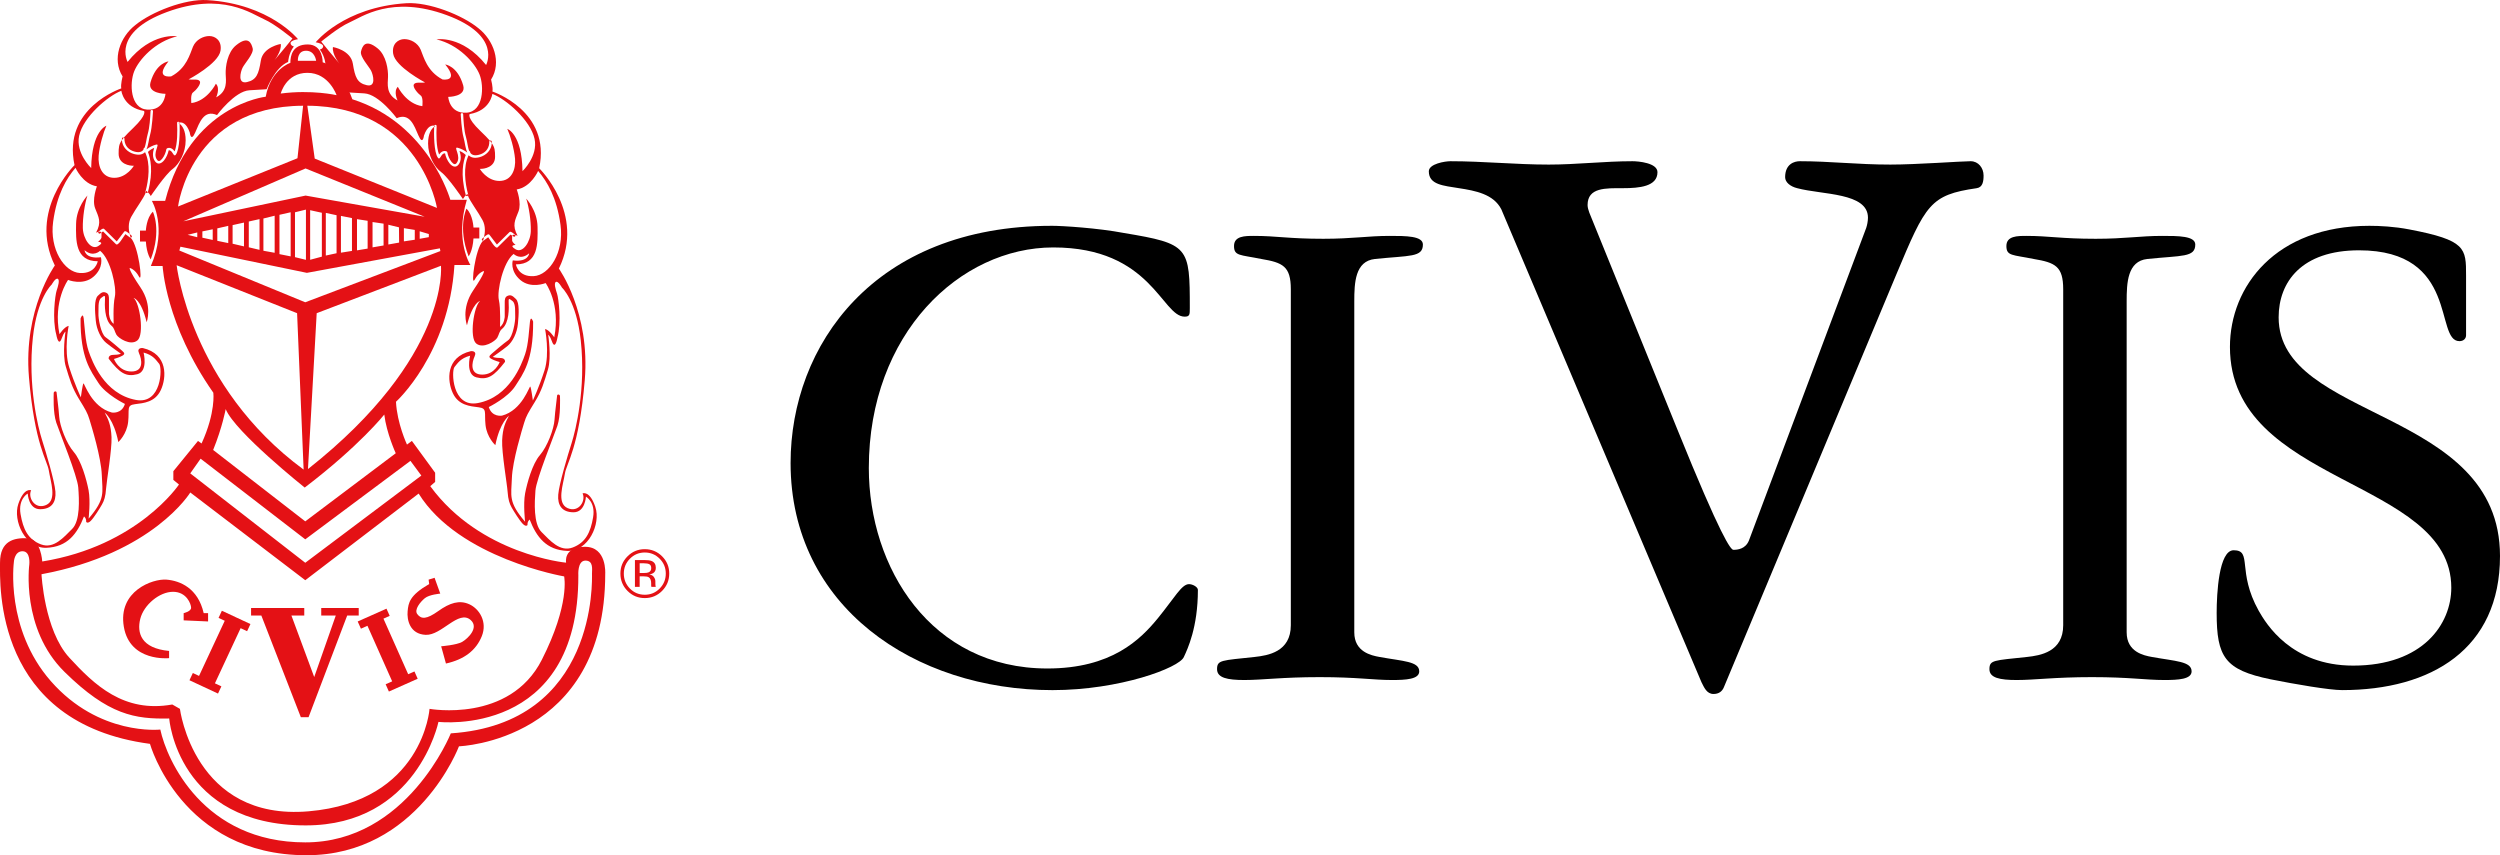 <?xml version="1.0" encoding="UTF-8"?><svg id="uuid-bcf4ce0e-761c-40aa-b697-6f2eb5c10b7c" xmlns="http://www.w3.org/2000/svg" viewBox="0 0 1782.87 609.89"><defs><style>.uuid-3d0890ae-5b65-4d3c-aba4-affc74147e61{fill:#e41115;}</style></defs><g id="uuid-17b7d1b7-f3aa-4563-991a-d94de9a263ce"><path d="m750.1,161.03c7.37,0,32.62,1.54,51.57,5.15,46.31,7.71,46.84,9.76,46.84,53.47,0,4.63,0,6.17-3.69,6.17-16.31,0-23.68-49.36-93.67-49.36-66.3,0-131.55,61.18-131.55,157.33,0,70.95,44.19,142.94,127.34,142.94,45.77,0,66.3-20.56,78.92-35.99,12.11-14.91,16.84-24.16,22.11-24.16,2.62,0,6.31,2.06,6.31,4.11,0,26.73-7.37,42.16-10,47.82-3.16,7.71-45.78,23.65-93.67,23.65-98.4,0-186.8-59.65-186.8-161.96,0-83.81,59.46-169.16,186.28-169.16Z"/><path d="m965.81,451.01c0,13.88,12.11,16.45,17.89,17.48,16.84,3.09,28.42,3.09,28.42,10.29,0,5.65-9.47,6.17-19.47,6.17-13.69,0-24.73-2.06-51.57-2.06s-40.52,2.06-53.68,2.06c-12.1,0-19.46-1.54-19.46-7.71,0-6.69,3.15-6.17,26.83-8.74,9.47-1.03,25.78-3.6,25.78-22.62v-239.6c0-16.45-5.79-19.03-21.04-21.59-15.26-3.09-19.47-2.06-19.47-9.26s7.89-7.2,14.21-7.2c16.31,0,24.73,2.06,49.46,2.06,21.04,0,31.57-2.06,47.35-2.06,11.58,0,23.68,0,23.68,6.17,0,9.26-9.47,7.71-34.2,10.29-14.2,1.54-14.73,16.97-14.73,30.33v236Z"/><path d="m1330.9,162.47c.62-1.81,1.23-4.81,1.23-7.22,0-18.03-32.6-16.23-50.45-21.04-4.92-1.2-8.62-4.21-8.62-7.82,0-9.62,6.77-11.42,10.46-11.42,21.53,0,41.22,2.4,64.61,2.4,18.46,0,51.06-2.4,57.22-2.4,5.53,0,9.23,4.81,9.23,10.22,0,4.2-.62,8.41-4.93,9.02-33.23,4.81-36.3,11.42-57.21,61.32l-123.06,294.57c-1.22,3.01-3.69,4.81-7.38,4.81-4.92,0-6.76-4.81-8.61-8.41l-142.74-337.26c-5.54-10.82-18.47-13.23-30.15-15.03-11.08-1.81-21.54-2.4-21.54-12.03,0-5.41,11.69-7.21,15.39-7.21,23.38,0,46.75,2.4,70.14,2.4,19.69,0,39.99-2.4,59.68-2.4,4.31,0,17.85,1.2,17.85,7.81,0,10.22-12.92,11.42-24.61,11.42-12.3,0-25.23-.6-25.23,12.02,0,1.8.62,3.61,1.23,5.41l62.75,154.5c31.38,77.55,38.15,85.97,40,85.97,3.08,0,8.62-.6,11.07-6.61l83.68-223.03Z"/><path d="m1516.63,451.01c0,13.88,12.11,16.45,17.89,17.48,16.84,3.09,28.42,3.09,28.42,10.29,0,5.65-9.47,6.17-19.47,6.17-13.69,0-24.73-2.06-51.57-2.06s-40.52,2.06-53.68,2.06c-12.1,0-19.46-1.54-19.46-7.71,0-6.69,3.15-6.17,26.83-8.74,9.47-1.03,25.78-3.6,25.78-22.62v-239.6c0-16.45-5.79-19.03-21.04-21.59-15.26-3.09-19.47-2.06-19.47-9.26s7.89-7.2,14.21-7.2c16.31,0,24.73,2.06,49.46,2.06,21.04,0,31.57-2.06,47.35-2.06,11.58,0,23.68,0,23.68,6.17,0,9.26-9.47,7.71-34.2,10.29-14.2,1.54-14.73,16.97-14.73,30.33v236Z"/><path d="m1758.66,239.18c0,2.06-1.58,4.11-4.73,4.11-17.89,0,0-64.78-71.57-64.78-41.04,0-57.35,22.62-57.35,47.82,0,74.04,157.86,64.27,157.86,170.19,0,66.32-48.94,95.63-112.6,95.63-8.95,0-33.15-4.12-51.04-7.71-32.62-6.68-38.42-15.94-38.42-47.3,0-13.88,1.58-44.73,12.11-44.73,13.68,0,2.11,14.91,17.89,43.19,5.26,9.26,23.15,39.08,67.35,39.08,49.99,0,69.98-29.82,69.98-55.53,0-78.15-157.86-73.01-157.86-171.73,0-43.19,32.62-86.38,99.45-86.38,7.38,0,17.89.52,28.42,2.57,40.52,7.71,40.52,13.37,40.52,32.91v42.67Z"/><path class="uuid-3d0890ae-5b65-4d3c-aba4-affc74147e61" d="m472.17,421.39c-3.4,3.42-7.52,5.13-12.35,5.13s-8.94-1.71-12.32-5.13c-3.37-3.4-5.06-7.53-5.06-12.37s1.7-8.9,5.1-12.3c3.39-3.39,7.48-5.08,12.27-5.08s8.94,1.69,12.35,5.08c3.4,3.39,5.1,7.49,5.1,12.3s-1.7,8.95-5.1,12.37Zm-22.93-22.96c-2.91,2.93-4.37,6.47-4.37,10.61s1.45,7.74,4.34,10.68c2.91,2.94,6.45,4.42,10.61,4.42s7.7-1.47,10.61-4.42c2.91-2.94,4.37-6.51,4.37-10.68s-1.46-7.68-4.37-10.61c-2.93-2.94-6.47-4.42-10.61-4.42s-7.66,1.47-10.59,4.42Zm10.26.97c2.37,0,4.12.23,5.22.69,1.98.82,2.97,2.44,2.97,4.85,0,1.71-.62,2.97-1.87,3.78-.66.43-1.58.74-2.77.93,1.5.24,2.59.86,3.28,1.87s1.04,2,1.04,2.96v1.4c0,.44.02.92.05,1.42.03.51.09.84.17,1l.12.24h-3.16c-.02-.06-.03-.13-.05-.19-.02-.06-.03-.13-.05-.21l-.07-.62v-1.51c0-2.21-.6-3.67-1.8-4.38-.71-.41-1.96-.62-3.75-.62h-2.66v7.53h-3.37v-19.14h6.7Zm3.64,3.01c-.85-.47-2.21-.71-4.08-.71h-2.88v6.93h3.05c1.43,0,2.5-.14,3.21-.43,1.32-.52,1.98-1.52,1.98-2.99,0-1.39-.42-2.33-1.27-2.8Z"/><path class="uuid-3d0890ae-5b65-4d3c-aba4-affc74147e61" d="m109.02,150.99s6.44,12.99-1.53,33.99c0,0-2.89-3.71-3.47-12.74h-4.18v-7.77h4.18s.38-9.17,5-13.47"/><path class="uuid-3d0890ae-5b65-4d3c-aba4-affc74147e61" d="m332.66,148.82s-6.44,12.99,1.54,33.99c0,0,2.88-3.71,3.46-12.74h4.17v-7.78h-4.17s-.39-9.16-5-13.47"/><path class="uuid-3d0890ae-5b65-4d3c-aba4-affc74147e61" d="m120.59,464.19v5.16s-27.89,2.97-32.26-22.26c-4.44-25.64,20.62-34.51,30.38-33.73,9.76.79,22.49,6.09,26.55,23.9h3.13v5.93l-17.42-.78v-5.15s5.31-1.16,5.31-3.82-3.2-11.4-12.89-11.4-20.85,9.3-23.36,19.29c-2.5,10,.48,21,20.54,22.88"/><polygon class="uuid-3d0890ae-5b65-4d3c-aba4-affc74147e61" points="158.23 435.55 155.86 440.65 160.28 442.7 141.94 482.03 137.52 479.96 135.11 485.12 155.48 494.62 157.88 489.46 153.27 487.31 171.6 447.98 176.22 450.14 178.6 445.05 158.23 435.55"/><polygon class="uuid-3d0890ae-5b65-4d3c-aba4-affc74147e61" points="275.62 434.07 277.91 439.2 273.45 441.19 291.09 480.82 295.56 478.84 297.87 484.04 277.34 493.18 275.02 487.98 279.68 485.91 262.04 446.27 257.39 448.35 255.09 443.21 275.62 434.07"/><path class="uuid-3d0890ae-5b65-4d3c-aba4-affc74147e61" d="m309.91,412.04l4.06,11.3s-7.89.66-11.03,3.28c-3.16,2.62-7.73,8.12-5.37,11.31,2.85,3.85,6.71,3.75,14.97-2.14,8.25-5.9,15.12-8.06,22.17-4.85,7.2,3.28,12.96,12.57,8.91,22.7-4.07,10.13-12.45,16.63-25.59,19.56l-3.41-12.3s11.05-.88,14.98-3.14c3.92-2.28,12.3-10.13,6.02-15.63-8.59-7.52-20.65,11.13-32.04,10.61-11.39-.52-13.45-10.79-12.88-16.81.57-6.02,1.31-11.3,15.37-19.43l-.4-3.14,4.23-1.31Z"/><polygon class="uuid-3d0890ae-5b65-4d3c-aba4-affc74147e61" points="179.05 438.98 179.05 433.61 216.99 433.61 216.99 438.98 207.83 438.98 224.08 482.84 239.46 438.98 229.09 438.98 229.09 433.61 255.82 433.61 255.82 438.98 247.59 438.98 220.04 511.49 214.55 511.49 186.38 438.98 179.05 438.98"/><path class="uuid-3d0890ae-5b65-4d3c-aba4-affc74147e61" d="m332.17,110.55c-1.24-1.26-2.81-2.24-4.46-2.9,1.06,3.07,1.48,6.84-.63,9.64-2.12,2.84-4.77,1.28-6.4-.7-1.57-1.91-2.85-4.78-3.29-7.17-2.77-.52-3.42,5.2-5.03,3.16-3.04-3.87-2.93-17.7-2.75-22.12-1.92,1.41-4.33,4.71-4.33,11.87,0,8.35,4.27,16.72,9.32,20.4,5.05,3.69,15.55,19.24,15.55,19.24.65-1.21,1.42-2.09,2.07-2.7-.01-.03-.03-.04-.04-.08-4.09-15.18-1.71-24.35-.02-28.65"/><path class="uuid-3d0890ae-5b65-4d3c-aba4-affc74147e61" d="m424.59,361.58c-4.07-12.05-9.13-9.71-9.13-9.71,2.52,5.25-2.73,13.99-10.69,10.49-7.97-3.5-3.12-16.9-1.94-24.49,1.16-7.58,10.1-18.27,14.18-66.66,4.07-48.38-18.46-79.67-18.46-79.67,19.23-39.07-14.04-71.57-14.04-71.57,8.79-40.76-33.33-54.71-33.33-54.71.54-2.9-.96-8.53-.96-8.53,7.77-12.32,1.67-28.23-9.01-36.58-11.44-9.42-35.37-18.85-51.41-17.86-44.67,2.77-64.66,27.86-64.66,27.86,5.97,1.07,5.3,3.01,5.3,3.01-.18,1.75-2.33,2.14-2.33,2.14,3.89,5.25,4.07,11.08,4.07,11.08,9.33,3.7,15.37,19.44,15.37,19.44,0,0,1.74.19,12.23.77,10.49.58,23.12,17.69,23.12,17.69,9.32-4.09,12.44,5.24,15.55,12.44,3.1,7.19,3.89,0,3.89,0,2.46-7.12,5.8-7.39,7.33-7.09.28-.91,1.77-.76,1.72.33-.28,5.37-.38,14.7,1.73,20.23,1.18-1.7,3.19-3.23,5.52-2.16.11.07.4.52.41.64.29,2.14,1.51,5,2.99,6.81,1.55,1.88,2.68,2.01,3.61.76,3.62-4.82-2.73-11.78.73-10.88,2.48.65,4.87,1.89,6.88,3.43-1.44-3.04-1.7-7.32-2.62-10.51-.75-2.55-1.28-6.75-1.6-10.25-.33-3.53-.49-6.44-.49-6.44-.06-1.18,1.7-1.27,1.77-.09.28,5.06.6,11.46,2.01,16.28.47,1.6.77,3.4,1.1,5.16.32,1.72.65,3.41,1.24,4.77.47.13.83.63.64,1.14,1.11,1.62,2.95,2.4,6.29,1.52,4.17-1.09,6.87-3.92,7.29-8.1.06-.68.03-1.11.03-1.11-.02-.41.16-.68.43-.83-1.54-1.81-3.71-3.99-6.78-6.94-10.1-9.72-7.58-12.05-7.58-12.05,14.77-2.53,16.13-14.38,16.13-14.38,9.7,3.65,27.23,18.77,30.1,32.08,2.67,12.34-8.6,23.03-8.6,23.03-.4-26.71-10.84-30.19-10.84-30.19,2.04,4.5,4.91,14.13,5.53,21.39.6,7.27-2.26,15.77-11.17,15.77s-13.97-8.63-13.97-8.63c3.12.19,10.89-1.16,10.89-8.55,0-4.37-.15-6.63-2.35-9.76-.15,4.82-3.97,8.76-8.67,9.99-3.91,1.02-6.24.19-7.83-1.37-4.02,8.22-2.57,19.75-.35,28.03.09.31,0,.58-.15.77,1.33,3.88,7.1,11.35,10.4,17.44,2.34,4.31,1.79,9.15,1.07,12.14,1.49-1.25,3.14-2.64,3.87-1.68l5.33,6.98,9.01-8.91c.87-.86,2.68.98,3.8,1.74.13.09.22.21.29.32.87.22,1.67.62,1.67.62-4.11-7.58-1.84-11.05.6-17.3,2.46-6.25-1.23-15.76-1.23-15.76,10.24-1.64,15.26-13.21,15.26-13.21,6.45,7.57,13.31,18.94,15.96,38.49,2.67,19.55-7.98,35.92-19.14,36.54-11.16.62-12.69-8.39-12.69-8.39,16.08,0,15.66-14.85,15.46-26.72-.19-11.88-8.09-20.17-8.09-20.17,1.84,5.53,3.49,15.66,3.28,23.24-.21,7.58-5.74,15.97-10.86,12.89-5.11-3.07,0-3.07,0-3.07-3.48-3.06-2.24-3.28-2.46-5.93-.02-.28.02-.5.08-.68l-1.2-.84-9.21,9.1c-1.55,1.54-5.04-4.96-6.73-7.17l-3.19,2.34c-.2.15-.41.18-.6.17-.04.13-.08.22-.08.22-5.44,5.64-8.75,33.04-5.83,27.59,2.9-5.44,6.6-6.22,6.6-6.22,0,0,1.36.58-7.59,13.8-8.93,13.21-4.46,24.87-4.46,24.87,4.09-16.51,9.34-17.29,9.34-17.29-4.48,3.5-7.78,26.23-2.72,30.31,5.05,4.08,13.59-1.75,14.96-4.08,1.36-2.33,1.36-4.66,3.49-6.42,5.23-4.27,4.87-15.35,4.66-18.65-.19-3.3.2-3.11,2.72-1.16,2.53,1.94,1.75,8.16,1.95,11.27.19,3.11-1.75,14.38-5.05,16.72-3.3,2.33-10.1,8.16-11.85,9.72-1.75,1.55-2.13,2.33-.19,3.5,1.94,1.17,6.02,2.33,6.02,2.33,0,0-3.29,8.94-12.43,8.94s-7.39-8.75-5.44-13.02c1.94-4.27-2.72-3.7-2.72-3.7-18.07,4.28-16.91,21.19-12.83,29.93,4.09,8.74,12.24,9.33,18.46,10.11,6.23.77,3.9,3.69,4.86,12.62.97,8.95,7,14.38,7,14.38,3.31-16.52,9.73-20.98,9.73-20.98-2.53,4.66-4.47,8.74-4.87,17.49-.38,8.74,3.5,31.09,3.89,36.73.39,5.63,1.37,8.54,2.92,11.27,1.55,2.72,5.63,9.32,7.96,11.66,2.34,2.33,3.31.78,3.31.78-.21-2.72,1.55-3.89,1.55-3.89,4.86,12.43,11.86,21.76,26.82,22.35,14.96.58,24.09-19.24,20.01-31.29M346.66,46.36c-17.29-21.57-35.37-18.26-35.37-18.26,15.75,3.69,27.4,16.71,30.71,25.07,3.31,8.35,2.91,26.42-9.32,27.2-12.25.78-13.03-11.27-13.03-11.27,0,0,13.03,0,10.69-8.16-4-14.01-12.82-14.96-12.82-14.96,10.29,12.63-1.95,10.69-1.95,10.69-11.08-5.83-13.41-16.13-15.54-21.19-2.14-5.05-7.39-7.58-11.67-7.58s-9.12,3.31-7.96,10.5c1.51,9.26,22.74,20.41,22.74,20.41-3.11.53-6.8-.58-7.97,1.36-1.17,1.94,2.92,6.61,4.86,7.97,1.94,1.36,1.16,7.58,1.16,7.58-11.47-1.55-17.49-13.8-17.49-13.8-3.31,3.31-.19,9.72-.19,9.72-8.36-4.47-6.99-11.66-6.8-16.71.19-5.05-1.17-15.36-7.39-20.41-8.81-7.16-10.89-1.55-11.86,2.13-.97,3.7,5.63,10.69,7.19,13.81,1.56,3.11,3.69,11.86-3.11,10.3-6.8-1.55-8.36-5.64-9.91-15.35-1.56-9.71-14.2-11.86-14.2-11.86-.78,5.25,4.67,11.86,4.67,11.86-3.11-3.5-13.03-15.74-13.03-15.74,0,0,12.44-10.3,20.02-13.6,8.87-3.87,30.13-19.82,69.57-5.24,39.44,14.57,27.98,35.56,27.98,35.56m11.25,250.04s-7.07,1.23-9.32-6.14c0,0,13.62-6.66,18.94-15.05,5.31-8.39,12.89-17.5,12.68-45.85,0,0-1.63-4.82-2.25,0-.61,4.82-1.02,16.17-3.48,23.24-2.45,7.07-10.96,30.54-33.68,34.81-18.53,3.48-18.94-23.03-16.68-25.69,2.25-2.67,4.2-6.25,11.17-8.09,0,0-3.49,13.41,4.5,15.46,7.98,2.04,12.38-.71,20.37-11.05,0,0,.51-2.77-3.38-2.77s-5.32-.81-5.32-.81c0,0,7.07-4.92,10.54-7.78,3.48-2.87,6.76-9.12,7.37-15.87.62-6.76,1.23-14.94-1.43-17.6-2.67-2.66-3.89-3.07-5.93-2.26-2.05.82-2.05,3.07-2.05,4.71v10.03s-.11,5.02-3.38,7.48c0,0,.61-13.01-.82-19.35-1.43-6.34,2.98-26.82,10.54-32.76,0,0,4.82,4.91,11.06-.41,0,0-.31,6.45-11.67,5.02,0,0-2.25,7.37,5.32,13.92,7.58,6.55,18.12,2.26,18.12,2.26,0,0,10.84,14.84,6.14,38.69,0,0-3.48-5.32-6.55-5.93,0,0,3.48,17.51-.42,29.58-3.89,12.08-8.29,21.39-8.29,21.39,0,0-1.22-9.31-1.84-9.93-.61-.62-5.61,16.89-20.26,20.78m65.09,72.38c-1.84,10.84-5.32,18.12-14.53,21.6-9.2,3.48-16.28-5.12-22.21-10.96-5.94-5.83-5.02-21.28-4.41-29.58.62-8.29,13.21-39,15.67-46.27,2.45-7.27,1.84-19.65,1.84-21.08s-2.05-1.55-2.05-.41-1.43,10.64-1.84,17.19c-.4,6.55-5.11,19.14-10.44,25.28-5.33,6.14-9.11,19.75-10.55,27.33-1.43,7.58,0,20.17,0,20.17-12.18-14.23-9.82-18.53-9.42-31.02.41-12.49,7.37-35.01,8.8-39.72,1.43-4.7,2.66-6.76,7.58-14.74,4.91-7.98,6.66-14.23,9.32-23.03,2.67-8.8.2-24.87.2-24.87,0,0,1.23.6,2.66,4.7,2.35,6.72,3.89-2.46,3.89-2.46,3.07-11.25.81-28.35-.21-31.43-1.02-3.07-2.46-7.68-.82-8.5,1.64-.82,4.31,4.09,4.31,4.09,0,0,10.34,9.32,13.4,37.68,3.73,34.49-3.68,64.19-6.54,73.19-2.87,9.01-8.92,29.18-9.53,36.75-.62,7.58,2.67,12.59,10.95,12.59s8.8-11.15,8.8-11.15c0,0,6.96,3.79,5.12,14.64"/><path class="uuid-3d0890ae-5b65-4d3c-aba4-affc74147e61" d="m343.97,170.09c-.74.55-.26,1.53.45,1.6.16-.39.48-1.31.8-2.6-.44.37-.86.73-1.24,1.01"/><path class="uuid-3d0890ae-5b65-4d3c-aba4-affc74147e61" d="m309.69,89.62c-.01.08-.05.14-.06.24,0,.17-.02.38-.03.61.32-.24.64-.43.92-.57,0,0-.31-.17-.84-.28"/><path class="uuid-3d0890ae-5b65-4d3c-aba4-affc74147e61" d="m332.22,139.28c.26.73,1.13.71,1.52.23-.16-.45-.26-.87-.29-1.22,0,0-.53.33-1.23.99"/><path class="uuid-3d0890ae-5b65-4d3c-aba4-affc74147e61" d="m350.71,101.02c-.06-.77-.84-.97-1.34-.69.52.62.97,1.21,1.36,1.76,0-.35,0-.71-.03-1.08"/><path class="uuid-3d0890ae-5b65-4d3c-aba4-affc74147e61" d="m365.36,168.08l.85.58c.84.58,1.69-.41,1.3-1.13-.91-.23-1.88-.25-2.16.55"/><path class="uuid-3d0890ae-5b65-4d3c-aba4-affc74147e61" d="m125.3,110.38c-1.62,2.04-2.24-3.68-5.03-3.16-.43,2.38-1.71,5.25-3.28,7.17-1.63,1.98-4.27,3.54-6.41.7-2.1-2.8-1.67-6.57-.62-9.64-1.65.67-3.21,1.64-4.45,2.9,1.68,4.3,4.07,13.47-.01,28.65-.01.03-.03.05-.04.08.64.6,1.42,1.49,2.07,2.7,0,0,10.49-15.55,15.55-19.24,5.05-3.69,9.32-12.05,9.32-20.41,0-7.15-2.42-10.45-4.33-11.87.18,4.42.28,18.26-2.76,22.12"/><path class="uuid-3d0890ae-5b65-4d3c-aba4-affc74147e61" d="m207.21,30.95s-.66-1.94,5.3-3.01c0,0-19.98-25.09-64.66-27.86-16.04-1-39.96,8.44-51.41,17.85-10.69,8.35-16.79,24.27-9,36.59,0,0-1.51,5.63-.96,8.53,0,0-42.12,13.96-33.33,54.71,0,0-33.28,32.51-14.04,71.57,0,0-22.54,31.29-18.46,79.67,4.08,48.39,13.02,59.09,14.19,66.66,1.16,7.59,6.02,20.99-1.95,24.49-7.96,3.5-13.21-5.25-10.69-10.49,0,0-5.05-2.33-9.13,9.71-4.09,12.05,5.04,31.87,20.01,31.29,14.97-.58,21.96-9.91,26.82-22.35,0,0,1.75,1.16,1.56,3.89,0,0,.97,1.56,3.3-.78,2.33-2.33,6.42-8.93,7.97-11.66,1.55-2.72,2.52-5.63,2.91-11.27.39-5.63,4.27-27.99,3.89-36.73-.39-8.74-2.33-12.82-4.86-17.49,0,0,6.42,4.47,9.72,20.99,0,0,6.02-5.44,7-14.38.96-8.94-1.37-11.85,4.85-12.63,6.22-.78,14.38-1.36,18.46-10.1,4.08-8.75,5.24-25.66-12.82-29.93,0,0-4.67-.58-2.73,3.7,1.96,4.27,3.7,13.02-5.44,13.02s-12.44-8.94-12.44-8.94c0,0,4.09-1.17,6.03-2.33,1.94-1.17,1.55-1.95-.19-3.5-1.75-1.55-8.55-7.38-11.86-9.72-3.3-2.33-5.25-13.6-5.05-16.71.19-3.11-.58-9.33,1.94-11.27,2.52-1.94,2.91-2.14,2.72,1.17s-.55,14.38,4.66,18.66c2.14,1.74,2.14,4.08,3.5,6.41,1.36,2.33,9.91,8.16,14.96,4.08,5.06-4.08,1.75-26.82-2.72-30.32,0,0,5.25.78,9.33,17.3,0,0,4.47-11.66-4.47-24.88-8.94-13.21-7.58-13.8-7.58-13.8,0,0,3.69.77,6.6,6.22,2.92,5.43-.39-21.97-5.83-27.6,0,0-.04-.09-.08-.22-.2.02-.4-.03-.6-.17l-3.19-2.35c-1.7,2.22-5.18,8.71-6.73,7.18l-9.21-9.1-1.21.83c.06.18.1.4.08.69-.2,2.66,1.02,2.87-2.45,5.93,0,0,5.12,0,0,3.07-5.12,3.07-10.64-5.32-10.85-12.9-.2-7.57,1.44-17.7,3.28-23.24,0,0-7.89,8.3-8.09,20.17-.21,11.88-.61,26.72,15.46,26.72,0,0-1.53,9.01-12.69,8.39-11.17-.61-21.81-16.99-19.14-36.54,2.66-19.56,9.51-30.92,15.96-38.49,0,0,5.02,11.57,15.26,13.21,0,0-3.68,9.51-1.23,15.76,2.46,6.25,4.71,9.73.62,17.3,0,0,.79-.4,1.67-.62.06-.11.15-.22.29-.32,1.1-.77,2.91-2.6,3.78-1.74l9.02,8.91,5.32-6.98c.73-.96,2.38.43,3.88,1.68-.72-2.98-1.27-7.83,1.08-12.15,3.3-6.08,9.08-13.55,10.4-17.43-.16-.19-.24-.45-.16-.77,2.23-8.27,3.67-19.81-.34-28.02-1.59,1.55-3.92,2.39-7.83,1.36-4.7-1.23-8.52-5.17-8.66-9.98-2.21,3.12-2.35,5.39-2.35,9.75,0,7.39,7.76,8.75,10.88,8.56,0,0-5.06,8.63-13.97,8.63s-11.77-8.49-11.16-15.77c.62-7.27,3.48-16.89,5.53-21.39,0,0-10.44,3.48-10.85,30.2,0,0-11.25-10.69-8.59-23.03,2.87-13.31,20.4-28.43,30.11-32.08,0,0,1.36,11.86,16.13,14.38,0,0,2.53,2.33-7.58,12.05-3.07,2.95-5.24,5.13-6.78,6.94.26.15.46.43.43.82,0,0-.02.43.04,1.11.42,4.18,3.12,7.01,7.29,8.1,3.33.87,5.17.09,6.29-1.53-.19-.51.17-1.01.64-1.14.6-1.36.92-3.05,1.25-4.77.32-1.75.62-3.55,1.09-5.16,1.4-4.82,1.74-11.22,2.01-16.28.07-1.18,1.84-1.09,1.77.09,0,0-.15,2.91-.49,6.44-.33,3.5-.85,7.7-1.59,10.25-.93,3.19-1.19,7.47-2.63,10.51,2.01-1.54,4.39-2.78,6.87-3.43,3.47-.91-2.89,6.05.73,10.88.94,1.25,2.07,1.12,3.61-.76,1.49-1.8,2.7-4.67,2.99-6.81.02-.12.31-.57.42-.63,2.32-1.07,4.34.45,5.51,2.16,2.12-5.52,2.01-14.86,1.74-20.23-.06-1.09,1.43-1.24,1.71-.33,1.52-.31,4.86-.04,7.33,7.08,0,0,.78,7.2,3.89,0,3.11-7.19,6.22-16.51,15.55-12.43,0,0,12.63-17.1,23.12-17.68,10.49-.58,12.24-.77,12.24-.77,0,0,6.04-15.74,15.36-19.44,0,0,.19-5.83,4.08-11.07,0,0-2.14-.39-2.33-2.14M48.53,199.62s10.55,4.29,18.12-2.26c7.57-6.55,5.32-13.91,5.32-13.91-11.37,1.43-11.67-5.02-11.67-5.02,6.25,5.32,11.06.41,11.06.41,7.57,5.94,11.98,26.41,10.54,32.77-1.43,6.34-.82,19.34-.82,19.34-3.28-2.46-3.38-7.47-3.38-7.47v-10.03c0-1.64,0-3.9-2.04-4.71-2.05-.82-3.28-.41-5.94,2.24-2.66,2.66-2.04,10.86-1.43,17.61.61,6.75,3.89,13,7.37,15.87,3.48,2.87,10.54,7.78,10.54,7.78,0,0-1.43.82-5.32.82s-3.38,2.77-3.38,2.77c7.98,10.34,12.38,13.1,20.37,11.05,7.98-2.05,4.51-15.46,4.51-15.46,6.95,1.84,8.91,5.43,11.16,8.09,2.24,2.66,1.84,29.17-16.69,25.69-22.71-4.26-31.22-27.74-33.68-34.81-2.45-7.07-2.87-18.42-3.48-23.24-.62-4.82-2.25,0-2.25,0-.21,28.35,7.37,37.46,12.69,45.86,5.31,8.39,18.94,15.05,18.94,15.05-2.25,7.37-9.32,6.14-9.32,6.14-14.64-3.89-19.65-21.39-20.26-20.78-.61.62-1.84,9.94-1.84,9.94,0,0-4.41-9.32-8.3-21.39-3.89-12.08-.4-29.58-.4-29.58-3.07.61-6.55,5.94-6.55,5.94-4.71-23.86,6.14-38.7,6.14-38.7m-7.37-.82c1.64.82.21,5.43-.81,8.51-1.03,3.07-3.28,20.17-.21,31.42,0,0,1.54,9.18,3.89,2.46,1.43-4.1,2.66-4.71,2.66-4.71,0,0-2.45,16.07.21,24.88,2.66,8.8,4.41,15.05,9.32,23.03,4.91,7.98,6.14,10.03,7.57,14.74,1.43,4.71,8.39,27.23,8.8,39.72.41,12.49,2.77,16.79-9.42,31.01,0,0,1.44-12.59,0-20.17-1.43-7.57-5.22-21.19-10.54-27.33-5.32-6.14-10.03-18.73-10.44-25.28-.4-6.55-1.84-16.06-1.84-17.19s-2.06-1.02-2.06.41-.61,13.82,1.84,21.09c2.46,7.27,15.06,37.97,15.67,46.27.62,8.3,1.53,23.74-4.41,29.58-5.93,5.85-13,14.44-22.21,10.96-9.22-3.48-12.69-10.75-14.53-21.6-1.84-10.84,5.11-14.64,5.11-14.64,0,0,.51,11.17,8.79,11.17s11.57-5.02,10.96-12.6c-.62-7.56-6.66-27.74-9.52-36.74-2.86-9.01-10.28-38.71-6.55-73.19,3.07-28.36,13.42-37.68,13.42-37.68,0,0,2.66-4.92,4.29-4.1M195.55,43.19s5.44-6.61,4.66-11.86c0,0-12.64,2.14-14.19,11.86-1.55,9.71-3.11,13.79-9.91,15.35-6.81,1.55-4.66-7.19-3.11-10.3,1.55-3.11,8.17-10.1,7.19-13.79-.97-3.7-3.04-9.3-11.86-2.14-6.22,5.05-7.58,15.35-7.39,20.41.19,5.05,1.56,12.24-6.8,16.71,0,0,3.11-6.41-.19-9.72,0,0-6.02,12.25-17.49,13.8,0,0-.78-6.22,1.16-7.58,1.95-1.36,6.02-6.03,4.87-7.97-1.17-1.94-4.87-.83-7.98-1.36,0,0,21.24-11.15,22.74-20.41,1.17-7.19-3.69-10.49-7.96-10.49s-9.52,2.53-11.66,7.58c-2.14,5.05-4.47,15.36-15.55,21.19,0,0-12.24,1.94-1.94-10.69,0,0-8.82.94-12.82,14.96-2.33,8.16,10.69,8.16,10.69,8.16,0,0-.78,12.05-13.02,11.27-12.25-.78-12.64-18.85-9.33-27.21,3.31-8.35,14.96-21.37,30.7-25.06,0,0-18.07-3.31-35.37,18.26,0,0-11.47-20.98,27.98-35.56,39.45-14.58,60.71,1.38,69.57,5.24,7.59,3.31,20.02,13.6,20.02,13.6,0,0-9.91,12.24-13.02,15.74"/><path class="uuid-3d0890ae-5b65-4d3c-aba4-affc74147e61" d="m93.69,167.89c-.38-.28-.8-.63-1.24-1,.31,1.28.64,2.21.8,2.6.7-.06,1.19-1.04.45-1.6"/><path class="uuid-3d0890ae-5b65-4d3c-aba4-affc74147e61" d="m128.06,88.26c-.01-.23-.03-.43-.03-.62,0-.09-.04-.16-.06-.23-.52.11-.83.28-.83.28.28.14.59.33.92.57"/><path class="uuid-3d0890ae-5b65-4d3c-aba4-affc74147e61" d="m103.93,137.31c.39.47,1.25.5,1.52-.23-.69-.67-1.23-.99-1.23-.99-.03.35-.14.77-.29,1.23"/><path class="uuid-3d0890ae-5b65-4d3c-aba4-affc74147e61" d="m86.96,98.82c-.04.36-.04.72-.03,1.08.39-.55.84-1.13,1.36-1.76-.5-.28-1.28-.09-1.34.69"/><path class="uuid-3d0890ae-5b65-4d3c-aba4-affc74147e61" d="m70.16,165.32c-.4.72.46,1.72,1.3,1.14l.85-.59c-.28-.8-1.24-.77-2.15-.55"/><path class="uuid-3d0890ae-5b65-4d3c-aba4-affc74147e61" d="m417.23,389.94c-15.72,0-13.52,11.33-13.52,11.33,0,0-61.08-5.66-96.87-54.55l3.48-3.05v-6.54l-16.58-22.69-3.5,2.62s-7.08-15.09-7.85-30.55c0,0,37.68-33.87,41.7-97.54h11.37s-11.3-17.21-2.55-46.47h-11.76s-15.38-54.49-69.87-71.71c0,0-7.59-22.69-21.15-26.33,0,0,.29-12.76-10.66-12.76s-12.4,8.02-12.4,13.13c0,0-13.94,4.38-17.58,24.15,0,0-54.13,5.84-71.71,74.26h-9.49s11.38,19.04-.72,46.46h8.39s2.12,41.79,36.18,90.38c0,0,1.82,13.86-8.39,36.19l-2.55-1.82-17.58,21.59v6.2l4.01,3.29s-29.18,43.86-97.5,54.89c0,0-.87-16.13-10.47-16.57-9.59-.43-19.65,1.72-19.65,17.44s-4.33,114.37,106.94,129.19c0,0,22.23,79.43,111.7,79.43,79.43,0,108.66-77.68,108.66-77.68,0,0,104.31-3.49,104.31-123.07,0,0,1.31-19.21-14.41-19.21m-197.58-55.44l6.22-111.16,88.62-33.82s6.6,64.91-94.84,144.98m94.44-155.47l-96.39,36.53-89.78-36.92.77-2.72,90.18,18.65,94.83-17.49.38,1.94Zm-96.16-39.56l-87.19,18.34,87.19-37.69,84.93,34.43-84.93-15.09Zm87.91,27.41v2.23l-6.51,1.17v-5.35l6.51,1.95Zm-10.02-2.92v7l-7.76,1.16v-9.42l7.76,1.26Zm-11.17,9.03l-7.68,1.36v-14.09l7.58,1.85.1,10.88Zm-11.08-13.5v15.55l-7.87,1.36v-18.07l7.87,1.16Zm-11.37-2.04v19.82l-7.58,1.26v-22.25l7.58,1.16Zm-11.17-1.94v23.42l-7.86,1.26v-26.23l7.86,1.55Zm-10.98-2.04v27.11l-7.67,1.65v-30.41l7.67,1.65Zm-10.49-1.75v31.29l-8.35,2.24v-35.37l8.35,1.84Zm-11.35-2.28v35.85l-7.81-1.92v-32l7.81-1.92Zm-10.9,1.92v31.46l-7.98-1.6v-28.05l7.98-1.81Zm-11.41,2.46v26.44l-8.02-1.46v-22.99l8.02-1.99Zm-10.79,2.42v21.92l-7.66-1.82v-18.39l7.66-1.71Zm-11.08,2.46v17l-8.13-1.92v-13.26l8.13-1.81Zm-11.22,2.34v12.3l-7.81-1.61v-8.88l7.81-1.82Zm-11.09,2.46v7.59l-7.37-1.6v-4.49l7.37-1.5Zm-11.01,2.25v3.42l-6.85-1.71,6.85-1.71Zm170.95-17.49l-87.19-35.19-5.27-37.68c80.41.25,92.46,72.87,92.46,72.87m-93.37-112.09c6.41,0,7.19,7.19,7.19,7.19h-13.02s-.58-7.19,5.83-7.19m.97,15.75c15.36,0,20.8,15.94,20.8,15.94,0,0-17.48-4.08-39.83-1.17,0,0,3.7-14.77,19.04-14.77m-3.08,23.47l-4.02,37.44-85.17,34.42s8.78-71.6,89.19-71.86m-90.2,113.73l85.91,34.21,4.66,111.55c-80.85-59.47-90.57-145.76-90.57-145.76m34.99,102.61c6.61,16.33,56.36,55.96,56.36,55.96,39.26-29.92,56.74-52.08,56.74-52.08,1.56,13.21,8.17,27.6,8.17,27.6l-64.52,48.58-65.69-50.92c6.61-16.33,8.94-29.15,8.94-29.15m-17.88,35.37l74.63,57.52,75.01-55.97,7.77,10.5-82.78,62.18-82.02-63.74,7.39-10.49Zm-7.39,24.09l82.02,62.58,80.85-61.79c28.76,46.25,103.77,59.08,103.77,59.08,0,0,4.32,19.55-15.93,59.47-22.97,45.27-80.07,34.98-80.07,34.98,0,0-4.66,66.08-86.29,73.07-81.61,7-91.72-73.07-91.72-73.07l-5.44-3.11c-34.6,6.22-55.58-13.99-73.45-33.42-17.88-19.44-19.83-59.47-19.83-59.47,79.68-14.77,106.11-58.3,106.11-58.3m185.78,171.79s-31.08,77.73-103.77,77.73-98.73-58.69-103.39-80.46c0,0-43.64,4.82-78.12-34.59-32.64-37.31-26.32-84.78-26.32-84.78,0,0,.28-7.79,6.18-7.79s4.84,9.4,4.84,9.4c0,0-6.19,45.89,25.14,76.67,31.32,30.79,50.29,33.73,74.62,33.2,0,0,5.9,76.24,97.35,76.24,79.46,0,94.67-73.82,94.67-73.82,0,0,100.15,11.69,99.76-104.53,0,0-.78-10.49,5.05-10.49s4.68,6.2,4.68,9.43,4.26,106.78-100.69,113.78"/></g></svg>